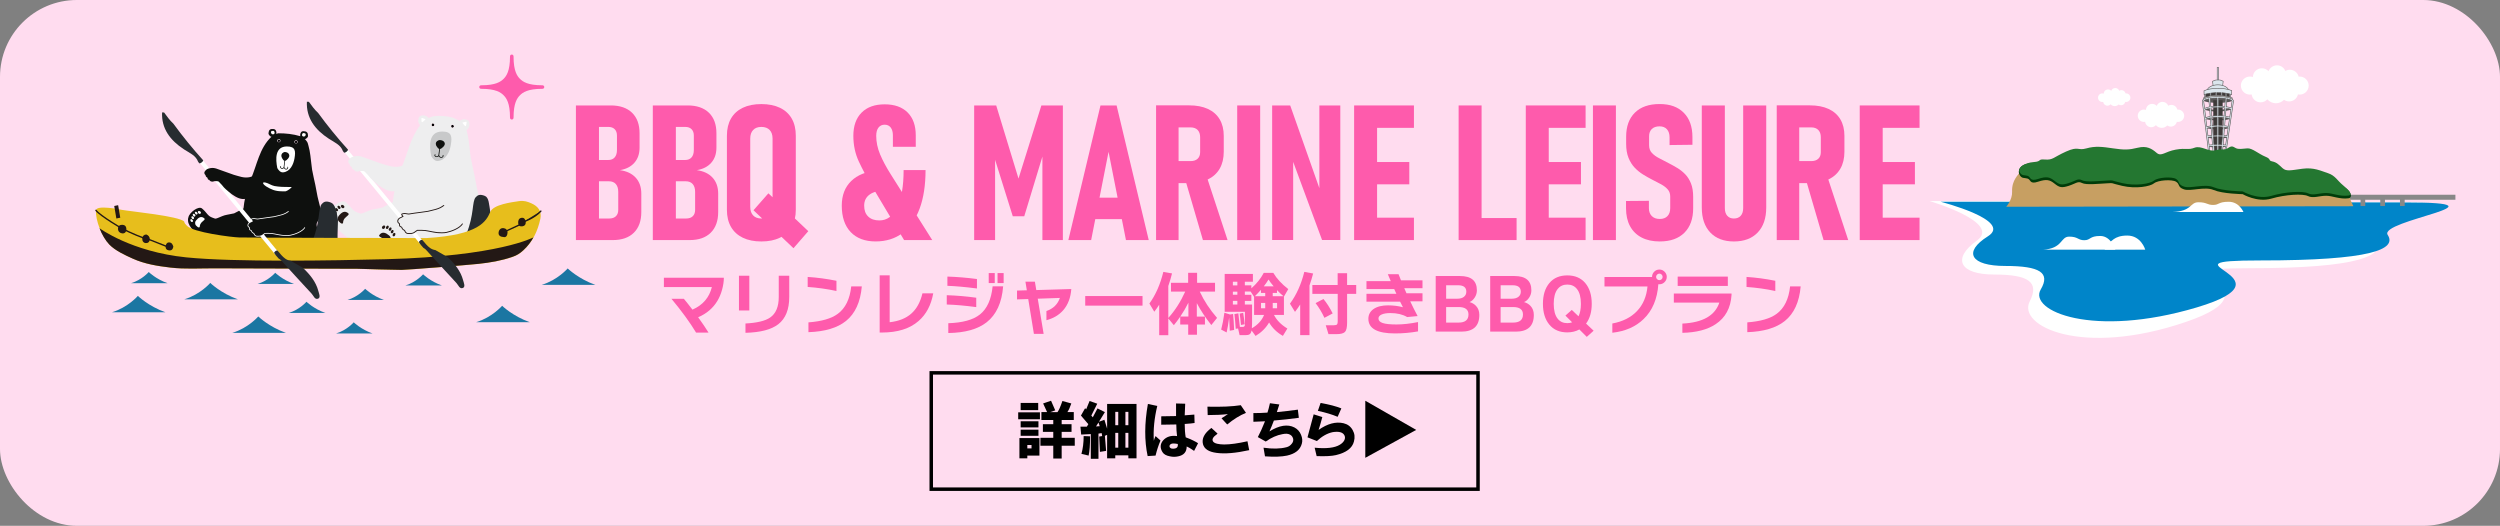 <?xml version="1.0" encoding="UTF-8"?><svg id="_レイヤー_2" xmlns="http://www.w3.org/2000/svg" viewBox="0 0 2149 452"><rect x="0" y="0" width="2149" height="452" fill="#808080" stroke="none"/><defs><style>.cls-1,.cls-2,.cls-3{fill:#272c30;}.cls-4{fill:#fe5bac;}.cls-5{fill:#eeeeef;}.cls-6{fill:#3e3a39;}.cls-7{fill:#231815;}.cls-8{fill:#dbe6ed;}.cls-8,.cls-9{stroke-width:.5px;}.cls-8,.cls-9,.cls-10{stroke:#595757;}.cls-8,.cls-9,.cls-10,.cls-2,.cls-3,.cls-11,.cls-12{stroke-miterlimit:10;}.cls-13{fill:#595757;}.cls-9{fill:#dbdcdc;}.cls-10{stroke-width:1.52px;}.cls-10,.cls-11,.cls-12{fill:none;}.cls-14{fill:#247731;}.cls-15{fill:#fff;}.cls-2,.cls-3,.cls-11{stroke:#231815;stroke-width:1.19px;}.cls-16{fill:#ffdcef;}.cls-17{fill:#0085c9;}.cls-3,.cls-11{stroke-linecap:round;}.cls-18{fill:#e7be1c;}.cls-19{fill:#1b76a2;}.cls-20{fill:#003c09;}.cls-21{fill:#888;}.cls-22{fill:#0e100e;}.cls-12{stroke:#000;stroke-width:3px;}.cls-23{fill:#c8c9ca;}.cls-24{fill:#c79f62;}</style></defs><g id="_レイヤー_1-2"><rect class="cls-16" x="0" y="0" width="2149" height="452" rx="66.1" ry="66.1"/><path class="cls-4" d="M495.06,206.37v-115.73h19.82v115.73h-19.82ZM506.37,206.37v-18.54h17.35c2.44,0,4.34-.65,5.69-1.95,1.35-1.3,2.03-3.12,2.03-5.45v-15.52c0-2.87-.69-5.09-2.07-6.69-1.38-1.59-3.37-2.39-5.97-2.39h-17.03v-18.31h16.56c2.33,0,4.15-.74,5.45-2.23,1.3-1.48,1.95-3.61,1.95-6.37v-12.42c0-2.33-.65-4.15-1.95-5.45-1.3-1.3-3.09-1.95-5.37-1.95h-16.63v-18.47h18.62c7.85,0,13.94,2.08,18.27,6.25,4.32,4.17,6.49,10.04,6.49,17.63v12.42c0,5.25-1.47,9.56-4.42,12.93-2.94,3.37-7.1,5.51-12.46,6.41,5.84.8,10.36,2.94,13.57,6.45,3.21,3.5,4.82,8.09,4.82,13.77v15.76c0,7.64-2.14,13.57-6.41,17.79-4.27,4.22-10.31,6.33-18.11,6.33h-20.38Z"/><path class="cls-4" d="M561.15,206.37v-115.73h19.82v115.73h-19.82ZM572.45,206.37v-18.54h17.35c2.44,0,4.34-.65,5.69-1.95,1.35-1.3,2.03-3.12,2.03-5.45v-15.52c0-2.87-.69-5.09-2.07-6.69-1.38-1.59-3.37-2.39-5.97-2.39h-17.03v-18.31h16.56c2.33,0,4.15-.74,5.45-2.23,1.3-1.48,1.95-3.61,1.95-6.37v-12.42c0-2.33-.65-4.15-1.95-5.45-1.3-1.3-3.09-1.95-5.37-1.95h-16.63v-18.47h18.62c7.85,0,13.94,2.08,18.27,6.25,4.32,4.17,6.49,10.04,6.49,17.63v12.42c0,5.25-1.47,9.56-4.42,12.93-2.94,3.37-7.1,5.51-12.46,6.41,5.84.8,10.36,2.94,13.57,6.45,3.21,3.5,4.82,8.09,4.82,13.77v15.76c0,7.64-2.14,13.57-6.41,17.79-4.27,4.22-10.31,6.33-18.11,6.33h-20.38Z"/><path class="cls-4" d="M654.46,207.56c-6.21,0-11.53-1.07-15.96-3.22-4.43-2.15-7.81-5.25-10.15-9.31-2.34-4.06-3.5-8.95-3.5-14.68v-63.67c0-5.78,1.17-10.71,3.5-14.76,2.33-4.06,5.72-7.15,10.15-9.27,4.43-2.12,9.75-3.18,15.96-3.18s11.53,1.06,15.96,3.18c4.43,2.12,7.81,5.21,10.15,9.27,2.33,4.06,3.5,8.98,3.5,14.76v63.67c0,5.73-1.17,10.63-3.5,14.68-2.34,4.06-5.72,7.16-10.15,9.31-4.43,2.15-9.75,3.22-15.96,3.22ZM654.46,187.82c3.08,0,5.45-.88,7.12-2.63,1.67-1.75,2.51-4.22,2.51-7.4v-58.74c0-3.13-.84-5.57-2.51-7.32-1.67-1.75-4.05-2.63-7.12-2.63s-5.37.88-7.04,2.63-2.51,4.19-2.51,7.32v58.74c0,3.18.84,5.65,2.51,7.4s4.02,2.63,7.04,2.63ZM682.08,213.37l-34.38-32.63,12.81-14.57,34.3,32.55-12.73,14.64Z"/><path class="cls-4" d="M761.08,163.78c-5.78,0-10.27,1.13-13.45,3.38-3.18,2.26-4.78,5.45-4.78,9.59s1.15,7.16,3.46,9.39,5.5,3.34,9.59,3.34c6.63,0,11.77-3.78,15.4-11.34,3.63-7.56,5.45-18.21,5.45-31.96h18.86c0,12.95-1.7,24-5.09,33.15-3.4,9.15-8.29,16.15-14.68,20.97-6.39,4.83-14.13,7.24-23.2,7.24s-16.32-2.69-21.41-8.08c-5.09-5.38-7.64-12.96-7.64-22.72,0-8.81,2.69-15.84,8.08-21.09,5.38-5.25,12.93-8.28,22.64-9.07l6.77,17.19ZM777.16,206.37l-27.22-45.61c-4.67-7.91-8.57-15.21-11.7-21.93-3.13-6.71-4.7-14.07-4.7-22.09,0-8.54,2.36-15.19,7.08-19.94,4.72-4.75,11.33-7.12,19.82-7.12s15.07,2.34,19.74,7c4.67,4.67,7,11.22,7,19.66v9.87h-19.66v-9.87c0-2.87-.62-5.11-1.87-6.73-1.25-1.62-2.98-2.43-5.21-2.43s-3.99.82-5.29,2.47c-1.3,1.65-1.95,4.01-1.95,7.08,0,5.36,1.11,10.69,3.34,16,2.23,5.31,5.28,11.01,9.15,17.11l35.66,56.51h-24.2Z"/><path class="cls-4" d="M875.51,153.52l19.66-62.88h18.47v115.73h-17.59v-80.79l1.19,5.09-16.79,55.24h-9.87l-16.79-53.64,1.59-6.69v80.79h-17.99v-115.73h18.94l19.18,62.88Z"/><path class="cls-4" d="M918.36,206.37l27.62-115.73h13.85l27.62,115.73h-19.58l-14.96-75.85-14.96,75.85h-19.58ZM937.14,188.38v-18.47h31.52v18.47h-31.52Z"/><path class="cls-4" d="M993.76,206.37v-115.81h19.34v115.81h-19.34ZM1002.59,157.42v-18.94h20.85c2.6,0,4.62-.68,6.05-2.03s2.15-3.22,2.15-5.61v-12.89c0-2.65-.72-4.72-2.15-6.21-1.43-1.48-3.45-2.23-6.05-2.23h-20.85v-18.94h19.66c6.26,0,11.61,1.02,16.04,3.06,4.43,2.04,7.81,5.03,10.15,8.95,2.33,3.93,3.5,8.68,3.5,14.25v13.53c0,5.73-1.17,10.61-3.5,14.65-2.34,4.03-5.72,7.11-10.15,9.23-4.43,2.12-9.78,3.18-16.04,3.18h-19.66ZM1034.03,206.37l-15.36-52.53,18.07-3.66,18.47,56.19h-21.17Z"/><path class="cls-4" d="M1083.24,90.64v115.73h-19.74v-115.73h19.74Z"/><path class="cls-4" d="M1093.54,206.29v-115.65h15.52l27.22,77.2-2.15,3.1v-80.31h17.99v115.65h-15.68l-26.9-72.75,2.07-3.18v75.93h-18.07Z"/><path class="cls-4" d="M1164,206.37v-115.73h19.74v115.73h-19.74ZM1172.76,109.9v-19.26h42.66v19.26h-42.66ZM1172.76,158.45v-19.18h38.68v19.18h-38.68ZM1172.76,206.37v-19.26h42.66v19.26h-42.66Z"/><path class="cls-4" d="M1253.83,206.37v-115.73h19.74v115.73h-19.74ZM1261.95,206.37v-18.94h41.71v18.94h-41.71Z"/><path class="cls-4" d="M1311.56,206.37v-115.73h19.74v115.73h-19.74ZM1320.32,109.9v-19.26h42.66v19.26h-42.66ZM1320.32,158.45v-19.18h38.68v19.18h-38.68ZM1320.32,206.37v-19.26h42.66v19.26h-42.66Z"/><path class="cls-4" d="M1389.03,90.64v115.73h-19.74v-115.73h19.74Z"/><path class="cls-4" d="M1426.78,207.56c-6.1,0-11.32-1.13-15.64-3.38-4.33-2.25-7.64-5.5-9.95-9.75-2.31-4.24-3.46-9.39-3.46-15.44v-6.21l19.66-.16v6.21c0,2.92.82,5.21,2.47,6.88,1.64,1.67,3.93,2.51,6.85,2.51s5.08-.82,6.65-2.47c1.56-1.64,2.35-3.9,2.35-6.77v-10.11c0-2.39-.7-4.39-2.11-6.01-1.41-1.62-3.28-3.08-5.61-4.38-2.34-1.3-4.86-2.61-7.56-3.94-2.6-1.33-5.24-2.81-7.92-4.46-2.68-1.64-5.12-3.62-7.32-5.93-2.2-2.31-3.98-5.13-5.33-8.48s-2.03-7.38-2.03-12.1v-5.97c0-8.91,2.51-15.84,7.52-20.77s12.08-7.4,21.21-7.4,15.79,2.49,20.77,7.48c4.99,4.99,7.48,11.99,7.48,21.01v6.53l-19.66.24v-6.61c0-2.97-.76-5.29-2.27-6.96s-3.62-2.51-6.33-2.51c-2.87,0-5.08.76-6.65,2.27-1.57,1.51-2.35,3.6-2.35,6.25v7.72c0,2.71.81,4.92,2.43,6.65,1.62,1.73,3.71,3.24,6.29,4.54,2.57,1.3,5.29,2.72,8.16,4.26,2.49,1.27,4.97,2.65,7.44,4.14,2.47,1.49,4.72,3.29,6.77,5.41,2.04,2.12,3.69,4.75,4.93,7.88,1.25,3.13,1.87,7,1.87,11.62v9.63c0,9.02-2.51,16.04-7.52,21.05s-12.06,7.52-21.13,7.52Z"/><path class="cls-4" d="M1490.48,207.56c-8.65,0-15.42-2.56-20.3-7.68-4.88-5.12-7.32-12.3-7.32-21.53v-87.71h19.82v88.27c0,2.81.69,5,2.07,6.57,1.38,1.57,3.29,2.35,5.73,2.35s4.44-.78,5.85-2.35c1.41-1.56,2.11-3.75,2.11-6.57v-88.27h19.82v87.71c0,9.23-2.46,16.41-7.36,21.53-4.91,5.12-11.71,7.68-20.42,7.68Z"/><path class="cls-4" d="M1527.28,206.37v-115.81h19.34v115.81h-19.34ZM1536.12,157.42v-18.94h20.85c2.6,0,4.62-.68,6.05-2.03s2.15-3.22,2.15-5.61v-12.89c0-2.65-.72-4.72-2.15-6.21-1.43-1.48-3.45-2.23-6.05-2.23h-20.85v-18.94h19.66c6.26,0,11.61,1.02,16.04,3.06,4.43,2.04,7.81,5.03,10.15,8.95,2.33,3.93,3.5,8.68,3.5,14.25v13.53c0,5.73-1.17,10.61-3.5,14.65-2.34,4.03-5.72,7.11-10.15,9.23-4.43,2.12-9.78,3.18-16.04,3.18h-19.66ZM1567.55,206.37l-15.36-52.53,18.07-3.66,18.47,56.19h-21.17Z"/><path class="cls-4" d="M1598.62,206.37v-115.73h19.74v115.73h-19.74ZM1607.38,109.9v-19.26h42.66v19.26h-42.66ZM1607.38,158.45v-19.18h38.68v19.18h-38.68ZM1607.38,206.37v-19.26h42.66v19.26h-42.66Z"/><path class="cls-4" d="M609.02,285.91h-10.66c-5.34-8.83-12.4-18.52-21.19-29.08h10.66c2.25,2.69,4.72,5.8,7.41,9.33,8.91-3.93,14.47-10.39,16.68-19.39h-41.24v-8.01h51.54c0,3.17-.5,6.57-1.5,10.2-1,3.63-2.33,6.81-3.97,9.54-3.77,6.34-9.31,11.08-16.62,14.21,3.77,5.22,6.74,9.61,8.91,13.19Z"/><path class="cls-4" d="M644.12,266.88h-8.91v-29.86h8.91v29.86ZM678.44,255.26c0,10.72-3.13,18.52-9.39,23.42-5.94,4.62-15.35,7.08-28.24,7.4v-8.01c9.95-.52,17.02-2.23,21.19-5.12,4.94-3.41,7.41-9.29,7.41-17.64v-18.3h9.03v18.24Z"/><path class="cls-4" d="M719.02,250.15c-7.95-1.73-16.2-2.89-24.74-3.49v-8.61c8.15.52,16.4,1.63,24.74,3.31v8.79ZM740.81,246.17c-1.16,13.45-5.7,23.36-13.61,29.74-7.39,5.94-18.14,9.15-32.27,9.63v-8.43c11.36-.84,19.77-3.29,25.23-7.35,6.54-4.82,10.4-12.68,11.56-23.6h9.09Z"/><path class="cls-4" d="M802.22,252.13c-1.85,10.16-6.04,18.08-12.58,23.78-7.59,6.62-18.08,9.93-31.49,9.93h-1.99v-49.19h8.61v40.34c7.79-.88,13.98-3.35,18.57-7.41,4.6-4.05,7.8-9.87,9.6-17.46h9.27Z"/><path class="cls-4" d="M839.18,263.99c-9.63-1.28-18.08-2.03-25.35-2.23v-8.01c8.63.28,17.08,1,25.35,2.17v8.07ZM839.79,247.98c-9.91-1.28-18.38-2.05-25.41-2.29v-7.95c8.43.28,16.9.98,25.41,2.11v8.13ZM862.3,246.11c-1.08,14.05-5.82,24.36-14.21,30.95-7.59,5.94-18.56,9.01-32.93,9.21v-8.43c12.36-.4,21.45-2.93,27.27-7.59,6.1-4.9,9.71-12.94,10.84-24.14h9.03ZM855.08,243.34h-5.18v-8.61h5.18v8.61ZM862.73,243.34h-5.24v-8.61h5.24v8.61Z"/><path class="cls-4" d="M920.88,248.46c-.52,7.35-2.79,13.37-6.8,18.06-3.65,4.21-8.51,7.12-14.57,8.73v-7.89c5.82-2.01,9.67-5.76,11.56-11.26l-19.02.66,5.06,30.22h-8.37l-4.88-29.92-9.63.3v-7.59l8.43-.24-1.2-7.41h8.13l1.2,7.22,30.1-.9Z"/><path class="cls-4" d="M982.11,262.73h-49.25v-8.25h49.25v8.25Z"/><path class="cls-4" d="M1004.27,288.13h-7.83v-26.19c-1.24,1.97-2.65,3.97-4.21,6.02l-4.21-7.04c5.38-7.42,9.37-16.5,11.98-27.21l7.47,1.32c-.92,3.77-1.99,7.37-3.19,10.78v27.51c5.78-6.42,10.62-13.97,14.51-22.64h-12.22v-7.59h14.75v-8.61h7.71v8.61h15.41v7.59h-13.12c3.69,7.95,8.65,15.47,14.87,22.58l-4.94,6.14c-5.14-6.46-9.29-12.74-12.46-18.84v11.56h6.98v6.86h-6.86v8.73h-7.53v-8.73h-6.86v-6.8c-1.77,2.61-3.59,5.06-5.48,7.35l-4.76-5.78v14.39ZM1021.55,260.2c-2.05,4.13-4.38,8.11-6.98,11.92h6.98v-11.92Z"/><path class="cls-4" d="M1056.95,270.19l-.06.24,3.07-.54c.4,4.05.7,8.63.9,13.73l-3.73.66c-.16-4.49-.34-8.27-.54-11.32-.68,5.1-1.41,9.37-2.17,12.82l-4.7-2.47c1.04-3.85,1.97-8.67,2.77-14.45l4.46,1.32ZM1064.23,282.35l-1.99.3c-.32-4.86-.7-9.07-1.14-12.64l3.37-.66c.56,4.21,1,8.11,1.32,11.68h2.47c1,0,1.6-.46,1.81-1.38.04-.12.06-1.02.06-2.71v-8.91h-17.4v-32.57h24.26v6.74h-6.92v3.07h5.6v2.59c4.54-3.97,8.09-8.41,10.66-13.31h8.19c2.93,4.94,7.22,9.59,12.88,13.97l-3.73,6.44v15.77h-8.55c2.29,4.54,6.12,8.43,11.5,11.68l-3.85,6.32c-5.06-2.85-9.01-6.68-11.86-11.5-2.73,4.7-6.6,8.55-11.62,11.56l-3.43-4.7c-.32,1.6-.86,2.68-1.63,3.22-.76.54-1.95.81-3.55.81h-5.12l-1.32-5.78ZM1063.63,245.33v-3.13h-3.85v3.13h3.85ZM1063.63,253.34v-2.65h-3.85v2.65h3.85ZM1063.63,261.76v-3.13h-3.85v3.13h3.85ZM1069.89,278.74l-3.13.6c-.44-4.49-.82-7.75-1.14-9.75l3.01-.66c.52,2.97.94,6.24,1.26,9.81ZM1075.07,250.63h-5v2.77h5.6v5.3h-5.6v3.07h6.2v16.2c0,1.44-.06,2.85-.18,4.21,5.18-3.01,8.67-6.82,10.48-11.44h-8.55v-15.53l-2.95-4.58ZM1087.59,254.6v-2.77h-3.67v-2.71c-1.77,2.01-3.51,3.83-5.24,5.48h8.91ZM1087.59,260.38h-3.61v4.58h3.61v-4.58ZM1086.39,246.11h8.43c-1.85-2.17-3.31-4.11-4.4-5.84-1.04,1.77-2.39,3.71-4.03,5.84ZM1097.7,251.83h-3.67v2.77h9.21c-1.89-1.57-3.73-3.31-5.54-5.24v2.47ZM1097.77,264.96v-4.58h-3.73v4.58h3.73Z"/><path class="cls-4" d="M1125.64,288.07h-8.01v-26.31c-1.32,2.09-2.81,4.19-4.46,6.32l-4.33-7.04c5.58-7.55,9.69-16.66,12.34-27.33l7.59,1.38c-.92,3.61-1.97,7.04-3.13,10.29v42.69ZM1165.8,252.61h-7.83v24.74c0,4.09-.62,6.76-1.87,8.01-1.24,1.24-3.69,1.87-7.34,1.87h-6.8l-2.35-7.65h7.1c1.36,0,2.27-.28,2.71-.84.32-.44.48-1.34.48-2.71v-23.42h-21.79v-7.65h21.73v-10.11h8.13v10.11h7.83v7.65ZM1145.57,269.41l-7.1,3.79c-2.17-4.66-4.7-8.87-7.59-12.64l6.74-3.55c2.81,3.33,5.46,7.47,7.95,12.4Z"/><path class="cls-4" d="M1222.81,259h-10.6c2.09,4.42,4.21,8.65,6.38,12.7l-8.97.84c-3.93-2.29-8.73-3.43-14.39-3.43-3.21,0-5.73.41-7.56,1.23-1.83.82-2.74,1.96-2.74,3.4,0,1.81,1.22,3.12,3.67,3.94,2.45.82,6.4,1.23,11.86,1.23s11.62-.68,18.48-2.05v8.01c-6.38,1.16-12.98,1.75-19.81,1.75-15.25,0-22.88-4.19-22.88-12.58,0-3.45,1.44-6.22,4.33-8.31,3.05-2.17,7.22-3.25,12.52-3.25,4.54,0,8.83.54,12.88,1.63-.72-1.32-1.55-2.93-2.47-4.82h-28.9v-6.74h25.71l-1.87-4.09h-23.84v-6.8h20.89l-2.53-5.96h9.21c.44,1.16,1.14,2.93,2.11,5.3h18.48v6.74h-15.65l1.87,4.33h13.79v6.92Z"/><path class="cls-4" d="M1271.64,270.68c0,9.59-5.18,14.39-15.53,14.39h-21.98v-47.8h20.89c9.67,0,14.51,4.09,14.51,12.28,0,2.25-.62,4.33-1.87,6.23-1.24,1.91-2.73,3.2-4.46,3.88,2.25.6,4.11,1.71,5.6,3.31,1.89,2.01,2.83,4.58,2.83,7.71ZM1260.44,250.69c0-3.65-2.35-5.48-7.04-5.48h-10.29v11.56h9.63c2.41,0,4.29-.54,5.66-1.63,1.36-1.08,2.05-2.57,2.05-4.46ZM1262.31,270.31c0-4.25-2.85-6.38-8.55-6.38h-10.66v13.37h10.66c5.7,0,8.55-2.33,8.55-6.98Z"/><path class="cls-4" d="M1318.48,270.68c0,9.59-5.18,14.39-15.53,14.39h-21.98v-47.8h20.89c9.67,0,14.51,4.09,14.51,12.28,0,2.25-.62,4.33-1.87,6.23-1.24,1.91-2.73,3.2-4.46,3.88,2.25.6,4.11,1.71,5.6,3.31,1.89,2.01,2.83,4.58,2.83,7.71ZM1307.28,250.69c0-3.65-2.35-5.48-7.04-5.48h-10.29v11.56h9.63c2.41,0,4.29-.54,5.66-1.63,1.36-1.08,2.05-2.57,2.05-4.46ZM1309.14,270.31c0-4.25-2.85-6.38-8.55-6.38h-10.66v13.37h10.66c5.7,0,8.55-2.33,8.55-6.98Z"/><path class="cls-4" d="M1369.89,284.28l-5.9,5.3-6.38-6.38c-3.05,1.69-6.5,2.53-10.36,2.53-6.58,0-11.72-2.22-15.41-6.65-3.69-4.43-5.54-10.41-5.54-17.91s1.85-13.46,5.54-17.85c3.69-4.4,8.83-6.59,15.41-6.59s11.73,2.2,15.44,6.59c3.71,4.4,5.57,10.35,5.57,17.85,0,6.94-1.63,12.6-4.88,16.98l6.5,6.14ZM1351.41,277.06l-5.78-5.78,5.48-4.88,5.78,5.48c1.36-2.69,2.05-6.26,2.05-10.72,0-5.66-1.12-9.89-3.37-12.7-2.01-2.57-4.78-3.85-8.31-3.85s-6.3,1.29-8.31,3.85c-2.25,2.81-3.37,7.04-3.37,12.7s1.12,9.91,3.37,12.76c2.01,2.57,4.78,3.85,8.31,3.85,1.52,0,2.91-.24,4.15-.72Z"/><path class="cls-4" d="M1432.74,238.04c0,1.73-.62,3.21-1.87,4.46-1.24,1.24-2.73,1.87-4.46,1.87-.32,0-.62-.02-.9-.06-.88,12.72-5.12,22.72-12.7,29.98-6.78,6.58-15.73,10.5-26.85,11.74v-7.95c8.95-1.65,16.02-5.21,21.22-10.69,5.2-5.48,8.2-12.53,9-21.16h-36.97v-8.13h40.88v-.06c0-1.73.61-3.21,1.84-4.46,1.22-1.24,2.72-1.87,4.49-1.87s3.21.62,4.46,1.87c1.24,1.24,1.87,2.73,1.87,4.46ZM1429.19,238.04c0-.76-.27-1.42-.81-1.99-.54-.56-1.19-.84-1.96-.84s-1.43.28-1.99.84c-.56.56-.84,1.23-.84,1.99s.28,1.42.84,1.96c.56.54,1.22.81,1.99.81s1.41-.27,1.96-.81c.54-.54.81-1.19.81-1.96Z"/><path class="cls-4" d="M1488.43,253.52c-.72,11.2-5.26,19.57-13.61,25.11-7.1,4.74-16.66,7.22-28.66,7.47v-7.95c17.5-.84,28.09-6.86,31.79-18.06h-39.13v-7.77h49.61v1.2ZM1485.24,245.81h-43.11v-8.07h43.11v8.07Z"/><path class="cls-4" d="M1526.06,250.15c-7.95-1.73-16.2-2.89-24.74-3.49v-8.61c8.15.52,16.4,1.63,24.74,3.31v8.79ZM1547.86,246.17c-1.16,13.45-5.7,23.36-13.61,29.74-7.39,5.94-18.14,9.15-32.27,9.63v-8.43c11.36-.84,19.77-3.29,25.23-7.35,6.54-4.82,10.4-12.68,11.56-23.6h9.09Z"/><path class="cls-4" d="M466.03,73.3c-12.38,0-16.67-3.11-19.07-5.51-2.4-2.41-5.51-6.69-5.51-19.07,0-.47-.05-1.8-1.53-1.8-1.47,0-1.52,1.33-1.52,1.8,0,12.38-3.11,16.66-5.52,19.07-2.41,2.4-6.69,5.51-19.07,5.51-.47,0-1.8.05-1.8,1.53s1.33,1.52,1.8,1.52c12.38,0,16.66,3.12,19.07,5.52,2.4,2.4,5.52,6.69,5.52,19.07,0,.47.06,1.8,1.52,1.8s1.53-1.33,1.53-1.8c0-12.38,3.11-16.67,5.51-19.07,2.4-2.41,6.68-5.52,19.07-5.52.47,0,1.8-.05,1.8-1.52s-1.33-1.53-1.8-1.53Z"/><rect class="cls-21" x="2015.38" y="167.4" width="95.29" height="4.31"/><path class="cls-15" d="M2058.55,173.5c94.21,0-23.72,17.66-15.59,31.92,8.13,14.26-14.23,25.13-109.12,25.13s34.57,15.62-54.9,46.19c-89.46,30.56-145.04,3.4-134.2-17.66,8.46-16.42-.68-23.09-30.5-23.09s-36.6-13.58-14.91-29.2c21.69-15.62-40.67-33.96-40.67-33.96h79.98l319.9.68Z"/><path class="cls-17" d="M1748.14,173.42h-79.98s62.35,16.02,40.67,29.68c-21.69,13.65-14.91,25.52,14.91,25.52s38.95,5.83,30.5,20.18c-10.84,18.4,44.73,42.14,134.2,15.43,89.46-26.71-39.99-40.36,54.9-40.36s117.25-9.49,109.12-21.96c-8.13-12.46,109.8-27.89,15.59-27.89"/><path class="cls-24" d="M1735.99,148.28c-.46,1.64-6.84,6.29-6.39,16.53.3,6.95-5.04,12.91-5.04,12.91l298.39-.45-4.18-9.2-141.68-19.68-115.73-2.28-25.36,2.17Z"/><path class="cls-15" d="M1867.43,182.25h61.04s-3.52-8.8-12.68-8.8-7.98,2.72-13.38,2.72-5.16-2.31-12.68-2.31-5.16,7.76-22.3,8.38Z"/><path class="cls-15" d="M1755.83,214.64h62.53s-3.61-11.81-12.99-11.81-8.18,3.66-13.71,3.66-5.29-3.09-12.99-3.09-5.29,10.4-22.85,11.25Z"/><path class="cls-20" d="M2018.76,170.45c4.38-.55,1.43-7.55-4.44-9.64-5.32-1.89-7.07-7.62-13.1-9.54-6.03-1.92-12.06-5.21-22.19-3.84-10.14,1.37-13.7,2.47-16.99-.55-3.29-3.01-4.93-4.93-8.77-5.75-3.84-.82-.55-1.92-6.03-4.11-5.48-2.19-11.23-7.4-15.34-7.12-4.11.27-7.67,1.1-10.14-.27-2.47-1.37-3.29-2.19-6.58,0-3.29,2.19-4.93.27-10.69,1.92-5.75,1.64-12.33-4.38-18.08-2.19-5.75,2.19-6.85,0-16.17,1.64-9.32,1.64-12.33,6.3-16.44,2.74-4.11-3.56-8.49-6.3-16.17-4.38-7.67,1.92-11.78,1.92-21.1.55-9.32-1.37-15.34-2.19-23.02,0-7.67,2.19-6.58-2.19-17.54,2.74-10.96,4.93-11.23,7.4-18.08,6.85-6.85-.55-6.07.56-13.74,1.11-7.67.55-10.1,6.01-8.18,9.57,1.92,3.56,3.84,2.47,6.85,3.29,3.01.82,1.64,5.21,9.04,2.74,7.4-2.47,10.14-1.64,14.25,1.64,4.11,3.29,6.03,3.84,12.06,1.92,6.03-1.92,7.95-4.38,11.51-2.47,3.56,1.92,15.07.55,21.65.27,6.58-.27,1.1-.55,12.88,2.19,11.78,2.74,24.11.55,27.4-2.19,3.29-2.74,15.34-3.56,18.91-1.37,3.56,2.19,1.1,4.66,6.85,6.58,5.75,1.92,17.81-2.74,25.48.55,7.67,3.29,24.93,3.56,24.93,3.56,0,0,12.6,7.4,24.66,3.84,12.06-3.56,27.13-4.38,31.51-2.19,4.38,2.19,9.69-.27,15.62-.27,5.48,0,11.4,3.16,19.18,2.19Z"/><polygon class="cls-6" points="1895.64 83.83 1895.64 80.07 1906.39 77.76 1916.99 79.6 1916.99 83.92 1906.63 83.27 1895.64 83.83"/><rect class="cls-8" x="1905.91" y="57.99" width="1.15" height="13.73"/><polygon class="cls-8" points="1910.47 74.69 1902.5 74.69 1901.93 69.83 1904.73 68.76 1908.41 68.76 1911.05 69.83 1910.47 74.69"/><path class="cls-8" d="M1915.78,78.3h-18.58c0-2.98,4.16-5.39,9.29-5.39s9.29,2.41,9.29,5.39Z"/><path class="cls-8" d="M1918.36,77.86c-5.95-2.63-18.3-2.58-23.79.2l.06,3.19c.15-.05.3-.09.45-.14v4.05h.86v-4.3c1.18-.32,2.46-.57,3.79-.77v3.92h.86v-4.04c1.32-.17,2.68-.28,4.06-.33v4h.86v-4.02c1.24-.03,2.49-.01,3.71.05v3.97h.86v-3.92c1.02.07,2.03.17,2.99.31v4.11h.86v-3.98c.91.15,1.78.33,2.6.53v4.34h.86v-4.1c.34.1.68.21,1,.32v-3.39Z"/><path class="cls-9" d="M1894.18,84.09c1.79-.75,11.2-4.4,24.62,0v1.49h-24.62v-1.49Z"/><path class="cls-13" d="M1919.17,86.13c0,1.27-5.65,2.31-12.61,2.31s-12.61-1.03-12.61-2.31,5.65-2.31,12.61-2.31,12.61,1.03,12.61,2.31Z"/><path class="cls-10" d="M1895.03,93.53c3.53,1.29,12.28,2.85,22.92,0"/><path class="cls-10" d="M1895.64,101.46c5.49,1.56,14.11,2.03,21.43,0"/><path class="cls-10" d="M1896.52,109.33c4.82,1.36,14.31,1.97,19.46,0"/><path class="cls-10" d="M1897.4,117.6c2.74.76,10.44,1.22,17.43,0"/><path class="cls-10" d="M1898.55,125.4s4.88,1.22,15.06,0"/><path class="cls-13" d="M1910.59,86.13c0,.64-1.81,1.15-4.04,1.15s-4.04-.52-4.04-1.15,1.81-1.15,4.04-1.15,4.04.52,4.04,1.15Z"/><rect class="cls-6" x="1902.52" y="86.13" width="8.07" height="44.42"/><path class="cls-8" d="M1906.49,83.01c-6.67,0-13.43,1.35-13.43,3.92l5.5,44.57h14.83l6.52-44.49v-.09c0-2.57-6.75-3.92-13.42-3.92ZM1905.81,107.71c-1.42.03-2.8.13-4.08.28l-.55-6.9c1.43-.2,3-.33,4.64-.37v6.98ZM1905.81,108.94v7.28c-1.18.01-2.34.06-3.41.12l-.57-7.11c1.26-.15,2.6-.25,3.98-.29ZM1907.03,108.92c1.38,0,2.72.07,3.99.19l-.58,7.19c-1.11-.06-2.26-.09-3.42-.09v-7.29ZM1907.03,107.7v-6.99c1.62,0,3.19.09,4.65.25l-.56,6.93c-1.3-.12-2.68-.19-4.09-.19ZM1905.81,91.16c-1.94.04-3.77.21-5.4.47l-.56-6.92c1.64-.26,3.62-.44,5.95-.47v6.93ZM1905.81,92.39v7.12c-1.66.04-3.26.17-4.73.38l-.56-7.02c1.6-.26,3.4-.43,5.3-.47ZM1899.87,100.08c-1.48.26-2.79.61-3.83,1.03l-.81-6.57c.85-.58,2.29-1.08,4.08-1.46l.56,6.99ZM1899.96,101.29l.55,6.87c-1.3.2-2.49.47-3.51.8l-.82-6.6c.98-.43,2.28-.79,3.78-1.07ZM1900.61,109.39l.56,7.03c-1.28.1-2.39.23-3.21.38l-.81-6.6c.98-.33,2.15-.6,3.46-.81ZM1901.28,117.62l.54,6.78c-1.23.1-2.22.21-2.88.3l-.83-6.69c.78-.16,1.88-.29,3.16-.39ZM1902.49,117.54c1.04-.06,2.17-.1,3.31-.11v6.79c-.99.01-1.92.05-2.77.1l-.54-6.78ZM1905.81,125.44v4.84h-2.29l-.38-4.75c.82-.05,1.72-.08,2.67-.09ZM1907.03,125.44c.86,0,1.75.04,2.67.09l-.38,4.75h-2.29v-4.84ZM1907.03,124.22v-6.8c1.12,0,2.24.03,3.32.09l-.55,6.8c-.95-.06-1.88-.09-2.77-.09ZM1911.57,117.6c.93.07,1.81.17,2.58.3l-.99,6.74c-.72-.09-1.44-.17-2.14-.23l.55-6.81ZM1911.66,116.38l.57-7.14c1.12.14,2.16.33,3.1.56l-1.01,6.88c-.8-.13-1.7-.23-2.66-.3ZM1912.34,108.03l.55-6.9c1.35.2,2.57.47,3.6.8l-.98,6.67c-.97-.23-2.04-.42-3.18-.57ZM1912.99,99.91l.56-7.02c1.64.28,3.04.66,4.1,1.12l-.98,6.69c-1.07-.33-2.32-.59-3.68-.79ZM1911.78,99.75c-1.49-.17-3.1-.26-4.75-.26v-7.12c1.87,0,3.68.12,5.31.34l-.57,7.04ZM1907.03,91.15v-6.92c2.33.02,4.31.2,5.96.45l-.55,6.81c-1.68-.22-3.51-.34-5.41-.34ZM1898.65,84.93l.56,6.92c-1.7.35-3.13.81-4.15,1.36l-.78-6.31c.05-.56,1.53-1.39,4.37-1.97ZM1899.1,125.91c.64-.09,1.61-.2,2.82-.29l.37,4.67h-2.66l-.54-4.37ZM1910.55,130.28l.37-4.66c.68.06,1.37.13,2.06.22l-.65,4.44h-1.79ZM1917.83,92.77c-1.12-.45-2.55-.82-4.18-1.09l.54-6.77c2.91.59,4.44,1.43,4.5,1.99l-.86,5.87Z"/><path class="cls-14" d="M2018.76,168.08c4.38-.55-.55-5.48-4.93-9.04-4.38-3.56-6.58-8.22-12.6-10.14-6.03-1.92-12.06-5.21-22.19-3.84-10.14,1.37-13.7,2.47-16.99-.55-3.29-3.01-4.93-4.93-8.77-5.75-3.84-.82-.55-1.92-6.03-4.11-5.48-2.19-11.23-7.4-15.34-7.12-4.11.27-7.67,1.1-10.14-.27-2.47-1.37-3.29-2.19-6.58,0-3.29,2.19-4.93.27-10.69,1.92-5.75,1.64-12.33-4.38-18.08-2.19-5.75,2.19-6.85,0-16.17,1.64-9.32,1.64-12.33,6.3-16.44,2.74-4.11-3.56-8.49-6.3-16.17-4.38-7.67,1.92-11.78,1.92-21.1.55-9.32-1.37-15.34-2.19-23.02,0-7.67,2.19-6.58-2.19-17.54,2.74-10.96,4.93-11.23,7.4-18.08,6.85-6.85-.55-2.19,1.64-9.86,2.19-7.67.55-13.97,4.93-12.06,8.49,1.92,3.56,3.84,2.47,6.85,3.29,3.01.82,1.64,5.21,9.04,2.74,7.4-2.47,10.14-1.64,14.25,1.64,4.11,3.29,6.03,3.84,12.06,1.92,6.03-1.92,7.95-4.38,11.51-2.47,3.56,1.92,15.07.55,21.65.27,6.58-.27,1.1-.55,12.88,2.19,11.78,2.74,24.11.55,27.4-2.19,3.29-2.74,15.34-3.56,18.91-1.37,3.56,2.19,1.1,4.66,6.85,6.58,5.75,1.92,17.81-2.74,25.48.55,7.67,3.29,24.93,3.56,24.93,3.56,0,0,12.6,7.4,24.66,3.84,12.06-3.56,27.13-4.38,31.51-2.19,4.38,2.19,9.69-.27,15.62-.27,5.48,0,11.4,3.17,19.18,2.19Z"/><path class="cls-15" d="M1809.28,214.6h34.76s-3.48-12.12-15.43-12.12-13.25,5.97-16.6,6.23c-3.35.26-2.73,5.89-2.73,5.89Z"/><path class="cls-15" d="M1872.23,94.17c-.2,0-.4.01-.59.04-.57-2.32-2.66-4.05-5.16-4.05-.97,0-1.88.27-2.67.72-.79-1.95-2.69-3.32-4.93-3.32s-4.23,1.44-4.98,3.47c-.97-1.06-2.36-1.73-3.92-1.73-2.89,0-5.23,2.31-5.31,5.18-.55-.19-1.13-.3-1.74-.3-2.94,0-5.32,2.38-5.32,5.31s2.38,5.32,5.32,5.32c.35,0,.69-.04,1.02-.1.32,2.62,2.56,4.66,5.27,4.66,1.58,0,2.99-.69,3.97-1.79,1.22,1.42,3.02,2.33,5.03,2.33,1.88,0,3.57-.78,4.77-2.04.86.6,1.91.96,3.04.96,2.52,0,4.63-1.76,5.17-4.11.33.06.66.1,1.01.1,2.94,0,5.32-2.38,5.32-5.32s-2.38-5.31-5.32-5.31Z"/><path class="cls-15" d="M1827.56,80.28c-.14,0-.28,0-.41.02-.4-1.62-1.85-2.82-3.59-2.82-.68,0-1.31.19-1.86.5-.55-1.36-1.88-2.32-3.43-2.32s-2.95,1.01-3.47,2.42c-.68-.74-1.65-1.21-2.73-1.21-2.01,0-3.65,1.61-3.7,3.61-.38-.13-.79-.21-1.21-.21-2.05,0-3.7,1.66-3.7,3.7s1.66,3.7,3.7,3.7c.24,0,.48-.02.71-.07.23,1.83,1.78,3.25,3.67,3.25,1.1,0,2.09-.48,2.77-1.25.85.99,2.1,1.62,3.51,1.62,1.31,0,2.49-.55,3.33-1.42.6.42,1.33.67,2.12.67,1.76,0,3.23-1.22,3.6-2.87.23.04.46.07.7.07,2.05,0,3.71-1.66,3.71-3.7s-1.66-3.7-3.71-3.7Z"/><path class="cls-15" d="M1976.77,65.82c-.29,0-.58.02-.86.05-.83-3.39-3.88-5.91-7.53-5.91-1.42,0-2.75.39-3.89,1.05-1.15-2.85-3.93-4.86-7.19-4.86s-6.17,2.11-7.27,5.06c-1.42-1.55-3.45-2.53-5.72-2.53-4.22,0-7.64,3.37-7.75,7.56-.8-.28-1.65-.44-2.54-.44-4.29,0-7.76,3.47-7.76,7.76s3.47,7.76,7.76,7.76c.51,0,1.01-.05,1.49-.15.47,3.83,3.74,6.8,7.7,6.8,2.31,0,4.37-1.01,5.79-2.61,1.77,2.08,4.41,3.4,7.35,3.4,2.74,0,5.21-1.15,6.97-2.98,1.26.88,2.79,1.4,4.44,1.4,3.68,0,6.76-2.57,7.55-6,.48.09.97.14,1.47.14,4.29,0,7.76-3.47,7.76-7.76s-3.47-7.76-7.76-7.76Z"/><rect class="cls-21" x="2029.11" y="170.1" width="4.04" height="7"/><rect class="cls-21" x="2046.07" y="170.1" width="4.04" height="7"/><rect class="cls-21" x="2063.02" y="170.1" width="4.04" height="7"/><path class="cls-19" d="M96.16,268.46c13.88-4.21,22.35-14.12,22.35-14.12,0,0,9.13,8.94,23.78,14.11h-46.13Z"/><path class="cls-19" d="M158.39,257.32c13.88-4.21,22.35-14.12,22.35-14.12,0,0,9.13,8.94,23.78,14.11h-46.13Z"/><path class="cls-19" d="M199.66,286.14c13.88-4.21,22.35-14.12,22.35-14.12,0,0,9.13,8.94,23.78,14.11h-46.13Z"/><path class="cls-19" d="M409.28,276.97c13.88-4.21,22.35-14.12,22.35-14.12,0,0,9.13,8.94,23.78,14.11h-46.13Z"/><path class="cls-19" d="M465.62,244.87c13.88-4.21,22.35-14.12,22.35-14.12,0,0,9.13,8.94,23.78,14.11h-46.13Z"/><path class="cls-19" d="M221.4,244.08c9.43-2.86,15.19-9.6,15.19-9.6,0,0,6.2,6.08,16.16,9.59h-31.35Z"/><path class="cls-19" d="M298.7,257.84c9.43-2.86,15.19-9.6,15.19-9.6,0,0,6.2,6.08,16.16,9.59h-31.35Z"/><path class="cls-19" d="M348.49,245.39c9.43-2.86,15.19-9.6,15.19-9.6,0,0,6.2,6.08,16.16,9.59h-31.35Z"/><path class="cls-19" d="M248.26,268.98c9.43-2.86,15.19-9.6,15.19-9.6,0,0,6.2,6.08,16.16,9.59h-31.35Z"/><path class="cls-19" d="M288.88,286.66c9.43-2.86,15.19-9.6,15.19-9.6,0,0,6.2,6.08,16.16,9.59h-31.35Z"/><path class="cls-19" d="M112.66,243.43c9.43-2.86,15.19-9.6,15.19-9.6,0,0,6.2,6.08,16.16,9.59h-31.35Z"/><path class="cls-15" d="M204.73,199.56c-.93-.37-.73-1.16-.34-1.76.39-.59.77-.97,1.41-.7.64.27.44.97.27,1.51-.17.54-.8,1.16-1.34.95ZM206.87,200.93c-.92-.38-.73-1.16-.35-1.75.39-.59.77-.97,1.41-.7.64.27.43.97.27,1.52s-.8,1.16-1.34.94ZM208.41,202.82c-.91-.39-.73-1.17-.34-1.76s.76-.97,1.41-.7c.64.27.43.97.27,1.52-.16.54-.81,1.17-1.34.95ZM209.78,205.1c-.92-.39-.71-1.19-.32-1.78.39-.59.77-.98,1.41-.71s.42.99.25,1.54-.81,1.18-1.34.95ZM199.05,204.23c2.22-3.15,5.07-1.78,7.47.26,1.08.91,1.16,1.6,1.23,2.79.08,1.19-.79,1.86-1.39,2.77-.2.3-.5.52-.83.67-.32.15-.68.16-.95-.09-.28-.25-.23-.62-.35-.95-.38-1.04-.96-1.86-1.85-2.52s-1.88-1.09-2.79-1.7c-.21-.14-.4-.29-.5-.5s-.18-.53-.04-.72ZM201.57,197.46c.48-.43,1.09-.88,1.66-.38.57.51.46,1.03.05,1.71-.41.68-1.15,1.13-1.94.41-.46-.42-.25-1.31.23-1.74Z"/><path class="cls-15" d="M235.76,112.98c-.33-.4-1.03-.36-1.46-.32-.43.04-.91.08-1.12.43-.74,1.21.38,2.7,1.68,2.6,1.45-.11,1.7-1.73.9-2.71Z"/><path class="cls-15" d="M262.75,115.19c-.18-.38-.65-.49-1.07-.58s-1.12-.25-1.5.11c-.91.88-.79,2.51.61,2.81,1.26.27,2.58-1.05,1.96-2.34Z"/><path class="cls-15" d="M239.7,122.43c.8.06,1.42-.48,1.47-1.28.05-.8-.49-1.43-1.29-1.49s-1.42.48-1.48,1.28c-.05.8.49,1.43,1.29,1.49ZM238.91,120.42c.12-.27.32-.41.56-.5s.4,0,.61.1c.05.02.04.08.11.11s.23.16.28.22c.05.06.05.13.1.16.15.1.22.31.22.45,0,.14-.06.22-.09.31-.02.09-.02.04-.03.12-.02.08-.15.26-.2.3-.04.04-.03.04-.04.05-.25.21-.46.28-.78.27-.09,0-.06,0-.2-.03-.14-.03-.45-.16-.54-.36-.04-.08-.09-.22-.09-.32-.02-.3-.03-.63.09-.9Z"/><path class="cls-15" d="M254.43,123.44c.8.05,1.43-.48,1.48-1.29.05-.8-.51-1.41-1.31-1.46s-1.43.49-1.48,1.29c-.05.8.52,1.41,1.31,1.45ZM253.66,121.46c.12-.27.32-.41.57-.5.25-.09.4,0,.62.09.05.02.05.08.12.11.07.03.23.16.28.21.05.06.05.13.1.16.15.1.23.3.23.44,0,.14-.06.22-.09.3-.02.09-.02.04-.03.12-.02.08-.15.26-.2.3-.04.04-.03.04-.04.05-.25.21-.46.29-.79.28-.09,0-.06,0-.2-.02-.14-.02-.46-.15-.55-.34-.04-.08-.09-.22-.1-.31-.02-.3-.03-.62.08-.89Z"/><path d="M238.92,121.63c.09.2.4.33.54.36.14.03.11.02.2.03.32,0,.53-.07.78-.27.01,0,0,0,.04-.05.04-.04.18-.22.2-.3.02-.08.01-.03.03-.12.02-.09.09-.16.09-.31,0-.14-.07-.35-.22-.45-.04-.03-.04-.1-.1-.16-.05-.06-.21-.19-.28-.22s-.06-.09-.11-.11c-.22-.1-.36-.19-.61-.1-.25.08-.45.23-.56.5-.12.27-.11.6-.09.9,0,.1.06.23.09.32Z"/><path d="M253.67,122.67c.09.19.41.32.55.34.14.02.11.02.2.02.32,0,.53-.07.79-.28.01,0,0,0,.04-.05.04-.04.18-.22.2-.3.02-.08,0-.03.03-.12.02-.09.09-.16.09-.3,0-.14-.08-.34-.23-.44-.05-.03-.05-.1-.1-.16-.05-.06-.21-.18-.28-.21-.07-.03-.06-.09-.12-.11-.22-.09-.37-.18-.62-.09-.25.09-.45.23-.57.5-.12.27-.11.59-.08.89,0,.09.06.23.1.31Z"/><path class="cls-22" d="M274.59,187.61s1.66-5.11.44-10.26c-1.23-5.15-1.97-7.59-2.09-8.45-.14-1.1-1.45-7.74-1.9-9.98-.22-1.12-2.37-10.47-2.77-13.05-.41-2.68-.69-5.37-.98-8.06-.31-2.84-.64-5.69-1.18-8.5-.25-1.32-.56-2.63-.93-3.93-.3-1.06-.56-2.46-1.15-3.4-.6-.95-1.28-1.7-2.05-2.47.12.04.24.08.37.11.91-.52,1.72-1.03,2.23-1.97.17-.31.19-.65.17-1-.05-1.08-.06-2.11-.87-2.92-.81-.81-1.86-.86-2.95-.95-.39-.03-.77.01-1.14.15-.38.14-.72.35-.97.69-.51.68-.73,1.42-.79,2.27-.03.39.08.79.08,1.18-6.33-1.86-12.53-2.53-19.11-2.49-.52.19-1.03.4-1.54.61.04-.26.15-.51.16-.78.02-.86-.14-1.63-.57-2.37-.21-.37-.53-.63-.89-.82-.35-.19-.72-.29-1.11-.31-1.09-.06-2.13-.17-3.03.54-.9.71-1.01,1.74-1.18,2.8-.05.34-.07.69.06,1.02.4,1,1.13,1.62,1.97,2.26.2-.03.39-.07.58-.1-10.57,9.88-12.42,24.24-17.99,36.94-.46.67-1.81,3.84-2.05,4.74-.05.21-.11.42-.16.63-1.67,6.43-3.38,12.86-3.94,19.49-2.69,1.41-5.37,2.82-8.08,4.18-2.08.47-4.17.9-6.26,1.23-2.68.43-5.28,1.76-7.91,2.8-1.04.42-1.73.64-2.56.35-2.38-.83-4.34-1.44-5.92-3.34-1.55-1.87-3.13-3.79-4.99-5.28-2.94-2.36-10.73,3.38-11.63,7.58-.4,1.88-.41,1.02-.34,2.9.23,5.81,8.26,12.27,12.47,15.67,1.16.93,2.34,1.88,3.72,2.42,4.27,1.64,9.82-2.61,14.32-1.84,1.95.33,3.68,1.45,5.56,2.07-.02.56-.05,1.12-.04,1.68,0,1.48.1,3.02.7,4.33.76,1.68,2.24,2.77,3.74,3.59,5.93,3.23,12.94,3.19,19.33,1.26,6.39-1.93,17.09-2.21,23.74-4.06,6.17-1.71,13.56-.5,15.59-1.37,5.76-2.47,11.35-3.21,12.08-8.58l.08.02c.34-3.6-.19-6.08-.34-8.8-.21-1.41-.67-2.89-.22-4.31.36-1.12,2.2-3.2,2.21-4.15ZM260.15,114.61c.35-.39,1.05-.22,1.47-.13.42.09.9.2,1.06.59.53,1.31-.61,2.56-1.9,2.29-1.45-.31-1.48-1.8-.62-2.75ZM254.54,120.59c.8.05,1.34.64,1.29,1.44s-.67,1.31-1.46,1.26c-.79-.05-1.34-.63-1.29-1.43.05-.8.67-1.32,1.46-1.27ZM239.81,119.54c.8.06,1.33.68,1.27,1.47-.05.8-.66,1.32-1.46,1.26-.8-.06-1.33-.68-1.27-1.47.05-.8.66-1.32,1.46-1.26ZM233.12,112.94c.19-.37.69-.41,1.11-.44s1.13-.09,1.43.33c.74,1.03.58,2.53-.91,2.65-1.34.1-2.29-1.3-1.64-2.54Z"/><path class="cls-15" d="M238.37,144.48c-1.57-7.72-2.07-18.56,8.23-18.59,7.38-.02,7.63,3.84,6.54,10.27-.87,5.12-3.63,11.35-9.7,11.99-2.31.25-4.01-1.79-5.07-3.67Z"/><path class="cls-22" d="M247.17,143.35c-.15.08-.2.25-.14.41,0,.03.03.05.04.07,0,.02,0,.01.01.03,0,.01,0,0,0,.02,0,.03.02.11.02.15s0,.05,0,.08c0,.03,0,.08-.01.11,0,.03,0,.03-.01.06-.01.03,0,.07-.03.11-.22.34-.37.63-.79.75-.42.12-.83-.09-1.16-.38s-.52-.64-.66-1.06c0-.01-.02.02-.01-.06.01-.08.03-.26.05-.39.04-.31.08-.65.11-.97.15-1.33.32-2.68.49-4.01.44-.17.71-.26,1.12-.58.41-.33.92-.79,1.29-1.24.87-1.04,1.54-2.24,1.02-3.59-.52-1.35-1.64-1.87-2.89-2.12-.72-.15-1.19-.12-1.84.2-1.58.78-2.24,2.11-1.79,3.87.25.97.88,1.75,1.4,2.53.32.48.64.62,1.09.89-.13.95-.26,1.94-.37,2.89-.06.53-.14,1.09-.18,1.6s-.07,1.04-.41,1.38-.75.47-1.15.42c-.39-.04-.59-.29-.81-.53-.22-.24-.14-.58-.02-.79.2-.35-.03-.76-.38-.43-.35.33-.48.93-.2,1.41.48.79,1.22,1.13,2.13.88.37-.1.68-.39.98-.61.41.58.84,1.08,1.53,1.28.53.16.97-.02,1.41-.34.31-.22.52-.57.63-.93s.08-.67-.07-1c-.07-.16-.24-.2-.39-.13Z"/><path class="cls-15" d="M235.94,159.92c-2.77-.54-5.42-2.58-7.95-3.05-3.59-.67-1.26,2.1.72,3.32,4.36,2.68,7.72,4.13,13.13,4.24.59.01,3.37.17,3.95-.05,1.74-.66,3.88-2.21,5.08-3.6-2.49-.16-6.06.02-8.53-.15-2.11-.14-4.43-.34-6.4-.72Z"/><path class="cls-15" d="M167.82,183.69c-.27-.5-.61-1.15-.02-1.54.58-.39,1.03-.09,1.52.42.5.51.84,1.25,0,1.79-.49.32-1.23-.17-1.5-.67ZM165.99,185.45c-.27-.5-.61-1.15-.03-1.54.58-.39,1.03-.09,1.52.42.5.51.83,1.24,0,1.79-.48.32-1.23-.16-1.49-.67ZM164.85,187.61c-.26-.5-.61-1.15-.03-1.54.58-.39,1.02-.09,1.52.41.49.51.83,1.24,0,1.79-.48.32-1.23-.17-1.5-.67ZM163.94,190.1c-.27-.5-.63-1.16-.05-1.56.58-.4,1.03-.09,1.52.42.5.51.85,1.25.03,1.81-.48.33-1.23-.17-1.5-.67ZM175.9,188.56c-.06.23-.22.42-.4.59-.78.77-1.66,1.39-2.41,2.21-.75.82-1.16,1.73-1.33,2.83-.05.35.07.71-.16,1-.23.3-.57.36-.92.28-.35-.09-.69-.25-.94-.5-.76-.77-1.74-1.26-1.9-2.44-.15-1.19-.21-1.87.67-2.98,1.96-2.46,4.5-4.36,7.28-1.7.17.16.16.49.1.72ZM172.58,183.36c-.64.86-1.44.56-1.98-.03-.54-.59-.74-1.08-.28-1.69.46-.61,1.15-.28,1.7.05.55.33.93,1.16.56,1.67Z"/><path class="cls-15" d="M372.1,108.98c.91.07,1.62-.54,1.68-1.45.06-.91-.56-1.63-1.47-1.7-.91-.07-1.62.54-1.68,1.45s.56,1.63,1.47,1.7ZM371.2,106.69c.13-.3.36-.47.64-.56.28-.1.45,0,.7.12.06.03.05.09.13.13.08.04.26.18.32.25.06.07.06.15.11.18.17.12.25.35.25.52,0,.16-.07.25-.1.35-.03.1-.02.05-.04.13-.02.09-.17.29-.22.34-.05.04-.04.04-.05.05-.29.23-.52.32-.89.31-.1,0-.07,0-.23-.03s-.51-.18-.61-.4c-.04-.09-.1-.25-.1-.36-.02-.34-.03-.72.1-1.02Z"/><path class="cls-15" d="M388.88,110.16c.91.05,1.63-.55,1.68-1.46.06-.91-.58-1.6-1.49-1.66-.91-.06-1.63.55-1.68,1.47-.06.91.59,1.6,1.49,1.65ZM388.01,107.91c.13-.3.36-.47.64-.57.28-.1.45,0,.7.11.06.03.05.09.13.13.08.04.26.18.32.24.06.07.06.14.11.18.17.11.26.34.26.5,0,.16-.07.25-.1.34-.03.1-.02.04-.04.13-.02.09-.17.29-.22.34-.05.04-.04.04-.05.05-.29.24-.53.33-.89.32-.1,0-.07,0-.23-.02-.16-.03-.52-.17-.62-.39-.04-.09-.1-.25-.11-.35-.03-.34-.04-.71.1-1.01Z"/><path d="M371.22,108.07c.1.22.45.37.61.4.16.03.12.03.23.03.37.01.6-.08.89-.31.01-.01,0-.01.05-.05.05-.04.2-.25.22-.34.02-.09.01-.03.04-.13.03-.1.1-.19.1-.35,0-.16-.08-.4-.25-.52-.05-.04-.05-.11-.11-.18-.06-.07-.24-.21-.32-.25-.08-.04-.07-.1-.13-.13-.25-.11-.41-.21-.7-.12s-.51.26-.64.56c-.13.3-.13.68-.1,1.02,0,.11.06.26.1.36Z"/><path d="M388.02,109.27c.1.22.46.36.62.39.16.03.13.02.23.02.37,0,.61-.08.89-.32.01-.01,0-.01.05-.05.05-.04.2-.25.22-.34.02-.09.01-.03.04-.13.03-.1.1-.18.1-.34,0-.16-.09-.39-.26-.5-.05-.03-.05-.11-.11-.18s-.24-.21-.32-.24c-.08-.04-.07-.1-.13-.13-.25-.11-.42-.2-.7-.11-.28.1-.51.26-.64.57-.13.3-.12.67-.1,1.01,0,.1.06.26.11.36Z"/><path class="cls-5" d="M411.88,183.24s1.89-5.81.5-11.67c-1.39-5.85-2.24-8.63-2.37-9.61-.16-1.25-1.65-8.8-2.16-11.34-.26-1.28-2.69-11.9-3.15-14.84-.47-3.04-.78-6.11-1.11-9.17-.35-3.23-.72-6.47-1.34-9.66-.29-1.5-.63-2.99-1.05-4.47-.05-.18-.1-.36-.15-.56.03,0,.06.02.09.02,0-.02-.02-.03-.02-.05.66-.52,1.23-1.27,1.66-1.94.23-.36.37-.77.49-1.17.38-1.28.35-3.61-.41-4.68-.77-1.07-1.86-1.27-3.12-1.56-.45-.1-1.24.03-1.7.08-.5.05-1.42.37-1.85.64-.45.29-.84.51-1.17.75-1.16-.76-2.52-1.55-3.64-1.91-3.77-2.18-13.8-3.12-19.32-2.02-1.35.34-2.54.82-3.57,1.33,0-.01.01-.03.02-.04-.31-.35-.74-.66-1.26-1.08-.38-.31-1.24-.73-1.72-.84-.45-.11-1.19-.33-1.65-.3-1.27.11-2.36.15-3.26,1.05-.9.91-1.24,3.09-1.04,4.33.06.4.14.8.31,1.16.32.68.76,1.44,1.33,2.01-8.65,10.87-10.96,25.03-16.54,37.73-.53.76-2.06,4.36-2.33,5.39-.06.24-.12.48-.19.72-1.9,7.31-3.84,14.62-4.48,22.17-3.06,1.6-6.11,3.2-9.19,4.76-2.37.54-4.74,1.02-7.12,1.4-3.05.48-6.01,2-8.99,3.18-1.19.47-1.96.73-2.91.4-2.7-.94-4.94-1.64-6.73-3.79-1.77-2.13-3.56-4.3-5.67-6-3.34-2.69-12.2,3.84-13.22,8.62-.46,2.14-.47,1.16-.38,3.3.26,6.61,9.4,13.95,14.18,17.82,1.31,1.06,2.66,2.14,4.23,2.75,4.86,1.86,11.16-2.96,16.29-2.09,2.22.38,4.18,1.65,6.32,2.35-.02.64-.05,1.27-.05,1.91,0,1.69.12,3.43.79,4.92.87,1.91,2.55,3.15,4.25,4.08,6.74,3.67,14.71,3.63,21.98,1.43,7.27-2.2,19.43-2.52,26.99-4.62,7.01-1.95,15.42-.57,17.73-1.56,6.55-2.81,12.9-3.65,13.74-9.76l.09.02c.39-4.09-.21-6.91-.38-10-.24-1.61-.76-3.29-.25-4.9.41-1.28,2.5-3.63,2.51-4.71ZM372.12,108.96c-.91-.07-1.51-.77-1.45-1.68.06-.91.75-1.5,1.66-1.43.91.07,1.51.77,1.45,1.68-.06.91-.75,1.5-1.66,1.43ZM388.88,110.11c-.9-.06-1.52-.72-1.47-1.63.06-.91.76-1.5,1.66-1.44.91.06,1.52.72,1.47,1.64-.06.91-.76,1.49-1.66,1.44Z"/><path class="cls-23" d="M370.69,134.21c-1.78-8.78-2.35-21.1,9.36-21.14,8.39-.03,8.67,4.36,7.44,11.68-.98,5.82-4.13,12.9-11.03,13.63-2.63.28-4.56-2.03-5.76-4.18Z"/><path class="cls-22" d="M380.69,133.22c-.17.08-.23.25-.16.41.01.03.03.05.04.07,0,.02.01.01.01.03,0,.01,0,0,0,.02,0,.03.02.11.02.15,0,.03,0,.05,0,.08,0,.03,0,.08-.01.12,0,.03,0,.03-.02.06-.01.03-.01.07-.04.11-.25.34-.42.64-.9.76-.47.12-.94-.09-1.32-.38-.37-.29-.59-.65-.76-1.08,0-.01-.03.02-.01-.06.01-.08.04-.26.05-.4.04-.31.09-.65.13-.98.18-1.35.36-2.71.55-4.05.5-.18.81-.26,1.27-.59.47-.33,1.05-.8,1.47-1.25.99-1.06,1.75-2.26,1.16-3.63-.59-1.37-1.87-1.89-3.28-2.14-.82-.15-1.35-.12-2.09.2-1.8.79-2.55,2.14-2.04,3.92.28.98,1.01,1.77,1.59,2.56.36.48.73.63,1.24.91-.14.96-.3,1.96-.42,2.92-.07.54-.16,1.1-.21,1.62-.05.52-.08,1.05-.47,1.39s-.86.47-1.31.43c-.45-.05-.67-.3-.92-.54-.25-.24-.16-.59-.02-.8.23-.35-.04-.76-.43-.43-.39.33-.55.94-.22,1.42.54.8,1.39,1.15,2.42.89.42-.1.77-.39,1.12-.62.47.59.95,1.09,1.74,1.3.61.16,1.1-.02,1.6-.34.35-.22.59-.58.72-.94.12-.36.09-.68-.08-1.01-.08-.16-.27-.21-.45-.13Z"/><path class="cls-7" d="M290.47,178.79c-.31-.57-.69-1.31-.03-1.75.66-.44,1.17-.1,1.73.47.57.58.96,1.42,0,2.03-.56.36-1.4-.19-1.71-.76ZM288.4,180.79c-.3-.57-.69-1.31-.03-1.75.66-.44,1.17-.1,1.73.47s.94,1.41,0,2.03c-.55.36-1.4-.19-1.7-.76ZM287.1,183.24c-.3-.57-.69-1.31-.03-1.75.66-.44,1.16-.11,1.72.47.56.58.94,1.41,0,2.04-.54.37-1.4-.19-1.7-.76ZM286.06,186.08c-.3-.57-.71-1.32-.05-1.77s1.17-.1,1.73.48.97,1.42.03,2.06c-.55.37-1.4-.2-1.71-.76ZM299.66,184.33c-.07.27-.25.47-.45.67-.88.88-1.89,1.58-2.74,2.51-.85.93-1.32,1.97-1.51,3.21-.06.4.07.8-.18,1.14-.26.34-.65.41-1.04.31-.4-.1-.78-.28-1.07-.57-.87-.87-1.98-1.43-2.16-2.78-.18-1.35-.24-2.13.76-3.38,2.23-2.8,5.11-4.95,8.28-1.93.19.19.18.55.11.82ZM295.88,178.41c-.72.97-1.64.64-2.25-.03-.61-.67-.84-1.22-.32-1.92.52-.69,1.3-.32,1.93.05.63.37,1.06,1.32.64,1.89Z"/><path class="cls-7" d="M332.45,196.83c-1.05-.42-.83-1.32-.39-2,.44-.67.87-1.1,1.61-.8.73.3.5,1.1.31,1.72-.19.62-.91,1.32-1.53,1.08ZM334.88,198.39c-1.04-.43-.83-1.32-.39-2,.44-.68.87-1.11,1.6-.8.73.31.49,1.11.31,1.72s-.91,1.32-1.52,1.07ZM336.62,200.54c-1.04-.44-.83-1.33-.39-2,.44-.67.87-1.1,1.6-.8.73.31.49,1.11.31,1.72-.19.62-.92,1.33-1.52,1.08ZM338.18,203.13c-1.04-.44-.81-1.35-.37-2.02.44-.68.87-1.12,1.61-.8.73.31.48,1.13.29,1.75-.19.62-.92,1.34-1.53,1.08ZM325.98,202.14c2.52-3.58,5.77-2.02,8.5.29,1.23,1.04,1.31,1.82,1.4,3.17.09,1.36-.9,2.12-1.58,3.14-.23.34-.57.59-.94.77-.37.18-.77.18-1.09-.11-.32-.28-.26-.71-.4-1.09-.43-1.18-1.09-2.11-2.1-2.86-1.01-.75-2.14-1.24-3.17-1.93-.23-.16-.45-.32-.57-.57-.12-.25-.2-.6-.05-.82ZM328.85,194.45c.54-.49,1.23-1,1.88-.43s.53,1.17.06,1.94c-.47.78-1.3,1.28-2.2.47-.53-.48-.28-1.49.26-1.98Z"/><path class="cls-1" d="M290.17,205.24c-1.28,1.27-2.55,2.27-4.47,2.33-11.98.36-5.1-.13-17.1-.56,6.95-16.87,4.66-28.13,8.12-31.77,1.6-1.68,3.33-2.88,7.83-1.07,3.52,1.47,4.72,7.04,5.99,14.87.06.73-.53,13.16-.37,16.21Z"/><path class="cls-1" d="M422.44,199.48c-1.28,1.27-2.55,2.27-4.47,2.33-11.98.36-5.1-.13-17.1-.56,6.95-16.87,4.66-28.13,8.12-31.77,1.6-1.68,3.33-2.88,7.83-1.07,3.52,1.47,3.52,7.04,4.79,14.87.06.73.67,13.16.83,16.21Z"/><path class="cls-18" d="M456.87,174.8c-3.45-1.51-6.46-2.56-10.81-1.9-6.28.95-21.81,2.87-24.59,9.18-3.53,8.03-9.13,19.83-54.88,22.57-.37.02-.73-.02-1.07,0-19.72-.09-142.87-.23-159.94-.54-5.95-.11-39.92-4.36-44.89-10.07-.96-1.1-2.15-1.92-2.36-3.58-4.01-4.7-47.32-8.86-53.37-10.04-1.67-.33-22.16-4.57-22.47.41-.52,8.49,5.02,22.68,11.65,29.48,5.08,5.21,13.42,9.03,19.96,11.99,10.3,4.66,21.35,6.43,32.48,7.74,12.61,1.49,25.2.61,37.8.65,4.05.01,121.44.34,122.84.38,12.73.37,25.46.82,38.19.96,3.81.04,56.9-4.21,66.09-5.2,9.98-1.07,19.75-2.72,29.3-6.07,3.47-1.21,6.03-2.69,9.26-5.68,7.73-7.16,12.2-16.45,14.45-27.08,1.36-6.44-2.04-10.73-7.64-13.17Z"/><path class="cls-7" d="M331.82,222.82c-45.43,1.2-130.15,2.63-171.72-1.59-47.35-4.81-74.59-25.07-74.59-25.07,2.15,5.46,5.19,10.7,8.51,14.1,5.08,5.21,13.42,9.03,19.96,11.99,10.3,4.66,21.35,6.43,32.48,7.74,12.61,1.49,25.2.61,37.8.65,4.05.01,121.44.34,122.84.38,12.73.37,25.46.82,38.19.97,3.81.04,56.9-4.21,66.09-5.2,9.98-1.07,19.75-2.72,29.3-6.07,3.47-1.21,6.03-2.69,9.26-5.68,3.52-3.25,6.35-6.95,8.62-11.01,0,0-29.56,16.22-126.74,18.79Z"/><path class="cls-7" d="M433.11,203.8c-2.91-.15-4.64-1.29-4.55-3.54.1-2.51,1.7-4.44,4.27-4.16,1.99.21,3.58,1.66,3.45,4.01-.13,2.44-1.37,4.1-3.17,3.69Z"/><path class="cls-7" d="M451.96,190.47c.15,2.56-.98,3.74-2.91,4.07-1.97.34-3.45-.47-3.61-2.79-.15-2.17.48-4.1,2.81-4.5,2.41-.41,3.23,1.36,3.71,3.22Z"/><path class="cls-7" d="M108.64,197.3c-.14,2.01-1.27,3.52-3.5,3.33-2.01-.17-3.63-1.52-3.7-3.82-.07-2.42,1.53-3.66,3.65-3.58,2.03.08,3.59,1.06,3.55,4.07Z"/><path class="cls-7" d="M125.67,201.53c1.81.64,3.13,1.97,3.05,4.26-.09,2.26-1.67,3.34-3.48,3.17-1.85-.17-3.06-1.7-2.96-3.83.1-2.07,1.26-3.35,3.39-3.6Z"/><path class="cls-7" d="M149.02,212.11c-.51,2.48-1.79,3.38-3.77,3.13-2-.26-3.14-1.47-2.83-3.73.25-1.81,1.2-3.23,3.07-3.13,2.23.12,3.03,1.92,3.54,3.73Z"/><path class="cls-2" d="M126.05,205.05s8.61,3.35,18.42,7.26"/><path class="cls-2" d="M432.64,199.73s8.42-3.96,18.07-8.41"/><path class="cls-3" d="M449.87,190.77s9.53-3.22,15.06-9.31"/><path class="cls-11" d="M82.48,180.82c3.74,4.81,22.46,15.71,22.46,15.71,0,0,10.75,5.36,18.94,8.21"/><polygon class="cls-7" points="103.37 187.13 100.02 187.83 98.2 177.07 101.55 176.37 103.37 187.13"/><polygon class="cls-15" points="239.33 216.76 237.03 219.3 171.45 139.7 174.31 137.7 239.33 216.76"/><path class="cls-1" d="M171.27,140.34c-.32-.43-.65-.86-.97-1.29-1.94-5.41-7.4-7.59-12.06-10.61-12.15-7.88-19.51-18.06-18.91-31.81.57.02,1.15.04,1.72.05,2.45,3.33,4.8,6.72,7.96,9.59,7.95,10.89,16.48,21.4,25.65,31.51.05,1.11-2.43,3.02-3.4,2.57Z"/><path class="cls-1" d="M249.86,224.18c3.53,2.03,7.05,4.07,10.58,6.1,6.04,5.73,11.13,11.98,13.16,19.71.59,2.26,2.21,5.7-.1,6.7-2.85,1.24-3.98-2.49-5.54-4.16-8.94-9.55-17.65-19.26-26.48-28.9-.52-.57-1.32-.94-1.98-1.4-1.29-1.56-2.84-3.03-3.77-4.74-.43-.79,2.14-2.86,3.04-1.86,1.05,1.17,1.99,2.42,3.04,3.58,2.13,2.35,4.46,4.48,8.07,4.96Z"/><polygon class="cls-15" points="363.8 207.59 361.49 210.13 295.91 130.53 298.77 128.53 363.8 207.59"/><path class="cls-1" d="M295.74,131.17c-.32-.43-.65-.86-.97-1.29-1.94-5.41-7.4-7.59-12.06-10.61-12.15-7.88-19.51-18.06-18.91-31.81.57.02,1.15.04,1.72.05,2.45,3.33,4.8,6.72,7.96,9.59,7.95,10.89,16.48,21.4,25.65,31.51.05,1.11-2.43,3.02-3.4,2.57Z"/><path class="cls-1" d="M374.32,215c3.53,2.03,7.05,4.07,10.58,6.1,6.04,5.73,11.13,11.98,13.16,19.71.59,2.26,2.21,5.7-.1,6.7-2.85,1.24-3.98-2.49-5.54-4.16-8.94-9.55-17.65-19.26-26.48-28.9-.52-.57-1.32-.94-1.98-1.4-1.29-1.56-2.84-3.03-3.77-4.74-.43-.79,2.14-2.86,3.04-1.86,1.05,1.17,1.99,2.42,3.04,3.58,2.13,2.35,4.46,4.48,8.07,4.96Z"/><path class="cls-22" d="M190.69,158.96c1.61,1.88,2.11,2.65,3.36,3.68,1.73,1.43,3.5,3.13,5.27,4.38,1.59,1.13,4.25,2.79,6.14,3.4,3.95,1.29,6.32.66,9.81-1.19,2.35-1.25,7.19-16.48,4.83-17.48-2.42-1.02-3.57.28-6.05.64-4.92.73-8.17-.83-12.93-2.08-1.29-.34-13.64-4.97-15.45-5.5-2.62-.76-4.2-.42-5.75-.09-1.35.29-2.62.9-3.42,2.06-.38.55-.79.85-.84,1.58-.04.6.12,1.31.61,1.7.49.39.42.6.55,1.16.14.6.58,1.03,1.13,1.3.38.19.43.34.51.77.08.44.24,1.01.72,1.17.24.08.47.03.68.19.16.13.27.36.39.52.26.34.64.59,1.04.73.59.21,1.36.39,1.96.18.28-.1.54-.23.81-.31.33-.09.7-.04,1.04-.04.41,0,.81-.03,1.22-.02.59.03,1.35.08,1.79.53,0,0,1.99,2.02,2.58,2.7Z"/><path class="cls-15" d="M262.34,195.76c-2.39,3.79-8.99,6.03-12.5,6.76-.9.19-2.08.28-3.53.28h0c-1.6,0-3-.11-3.69-.18-1.45-.14-3-.46-4.49-.76-.78-.16-1.55-.31-2.3-.45l-.45-.08c-1.27-.23-1.97-.35-4.5-.42-.14,0-.32,0-.52,0-.84,0-2.05.03-2.5.04-.45.28-.81.56-1.16.83-1.06.82-2.06,1.6-4.67,1.6-.16,0-.32,0-.49,0h-.04c-.11,0-.18,0-.25,0-.1,0-.2,0-.3,0-.54,0-1.21-.12-2.14-.98-.35-.32-.5-.72-.61-1.04-.15-.4-.2-.51-.4-.58-.98-.37-1.73-1.24-2.01-2.31-.04-.04-.27-.14-.41-.19-.27-.12-.58-.25-.83-.49-.52-.51-.49-1.12-.47-1.52.01-.25.02-.41-.04-.53-.03-.02-.2-.15-.31-.23-.2-.14-.4-.29-.55-.47-.41-.52-.44-.99-.44-1.44.01-1.63,1.41-2.64,2.61-3.01.15-.05.29-.13.47-.24.09-.06.19-.12.29-.18.14-.08.25-.14.36-.19-.49-.58-.86-1.04-.72-1.55.07-.25.27-.45.53-.53l.07-.02c.32-.1,1.06-.34,1.9-.34.12,0,.24,0,.36.02.6.05,1.13.15,1.59.23.45.08.84.15,1.14.15.08,0,.16,0,.23-.02,2.2-.4,5.98-.89,9.02-1.29,2.45-.32,4.76-.62,5.22-.74,1.04-.28,2.02-.51,2.96-.73,3.41-.8,6.11-1.43,9.06-3.75"/><path class="cls-22" d="M264,183.98c-.39-1.06-1.26-1.93-2.04-2.74-1.66-1.74-4.51-5.25-7.06-4.95-2.61.31-4.7,4.1-6.67,5.65-3.92,3.08-7.51,3.32-12.26,4.6-1.09.29-10.28,1.3-14.29,2.04-.74.13-1.75-.24-3.14-.36-.91-.08-1.81.24-2.07.32-.44.14,1.16,1.57.99,1.67-.41.25-.61.3-1.03.54-.32.18-.55.37-.89.48-1.05.33-2.12,1.17-2.13,2.37,0,.41.04.69.29,1.01.2.25.8.54.94.83.32.66-.17,1.33.38,1.87.39.39,1.27.42,1.42,1,.22.84.81,1.54,1.6,1.84.86.33.67,1.25,1.23,1.76,1.11,1.02,1.65.76,2.29.78,3.73.12,4.01-1.19,6.1-2.42,0,0,2.33-.07,3.23-.04,2.87.08,3.45.23,5.04.51,2.22.39,4.59.99,6.75,1.2,1.94.19,5.07.31,7.01-.09,4.07-.84,9.96-3.12,12.07-6.45,1.42-2.25.45-2.51,1.44-5.12.31-.81.3-1.78.48-2.62.27-1.29.8-2.36.32-3.68Z"/><path class="cls-15" d="M362.28,101.66c0,.26-.04.53-.03.79,0,.12.04.23.03.35,0,.19.03.37.02.56,0,.13-.02.28-.01.41,0,.06.03.12.03.19,0,.04-.01.1,0,.14.02.17.03.34.09.5.06.16.15.23.29.32.11.07.28.15.42.11.1-.03.17-.14.23-.21.12-.15.26-.23.41-.35.19-.14.35-.3.53-.45.08-.06.14-.14.22-.2.05-.04.1-.08.14-.13.03-.04.06-.11.09-.14.05-.05.13-.09.19-.14.06-.06.12-.11.18-.16.15-.13.34-.2.47-.36.04-.05.09-.05.13-.1.04-.07.06-.18-.01-.23-.15-.1-.3-.18-.46-.26-.15-.08-.3-.15-.46-.19-.2-.06-.27-.11-.55-.21-.11-.04-.25-.09-.36-.12-.11-.03-.24-.09-.35-.12-.21-.04-.39-.17-.6-.23-.19-.05-.56-.07-.63.24Z"/><path class="cls-15" d="M401.11,105.04c-.03.27-.04.56-.09.83-.02.12-.07.24-.08.36-.02.2-.08.38-.1.58-.01.14-.02.3-.05.43-.02.07-.05.13-.06.19,0,.05,0,.1-.01.15-.04.17-.08.36-.17.51-.09.16-.18.22-.33.29-.12.06-.3.12-.43.05-.1-.04-.15-.17-.2-.26-.1-.17-.22-.28-.36-.42-.17-.17-.31-.37-.47-.55-.07-.08-.12-.16-.19-.24-.04-.05-.09-.1-.12-.16-.02-.04-.04-.12-.07-.16-.05-.06-.12-.11-.17-.18-.05-.07-.11-.13-.16-.2-.13-.16-.31-.26-.42-.44-.03-.05-.09-.06-.11-.13-.03-.08-.03-.2.05-.23.16-.08.33-.14.5-.21.16-.06.33-.11.49-.14.21-.03.29-.07.58-.14.12-.03.26-.06.38-.08.11-.02.26-.06.37-.07.21-.02.42-.12.63-.16.2-.03.57,0,.6.35Z"/><path class="cls-7" d="M397.94,192.52c-2.72,4.31-10.22,6.86-14.22,7.68-1.02.21-2.37.32-4.01.32h0c-1.82,0-3.41-.13-4.19-.21-1.65-.16-3.41-.52-5.11-.86-.88-.18-1.76-.36-2.62-.51l-.51-.09c-1.44-.26-2.24-.4-5.11-.48-.16,0-.36,0-.59,0-.96,0-2.33.03-2.84.05-.51.31-.92.63-1.32.94-1.21.94-2.35,1.82-5.31,1.82-.18,0-.37,0-.56-.01h-.05c-.13,0-.21,0-.28,0-.11,0-.23.01-.34.01-.61,0-1.38-.13-2.44-1.11-.4-.37-.56-.82-.7-1.19-.17-.45-.23-.58-.45-.66-1.12-.42-1.97-1.41-2.29-2.62-.04-.04-.31-.15-.47-.22-.31-.13-.66-.28-.95-.56-.59-.59-.56-1.27-.54-1.73.01-.28.02-.46-.05-.61-.03-.03-.23-.17-.35-.26-.22-.16-.46-.33-.62-.54-.47-.59-.5-1.13-.5-1.64.01-1.85,1.61-3,2.97-3.42.17-.05.33-.15.53-.28.11-.07.21-.13.33-.2.16-.09.29-.16.41-.22-.56-.66-.98-1.19-.82-1.76.08-.29.31-.51.6-.6l.08-.02c.36-.12,1.21-.39,2.16-.39.13,0,.27,0,.41.02.68.06,1.28.17,1.81.26.51.09.96.17,1.3.17.09,0,.18,0,.26-.02,2.5-.46,6.8-1.02,10.25-1.46,2.79-.36,5.42-.7,5.93-.84,1.18-.32,2.29-.58,3.36-.83,3.88-.91,6.95-1.63,10.3-4.26"/><path class="cls-5" d="M399.83,179.12c-.44-1.21-1.44-2.19-2.32-3.12-1.89-1.98-5.13-5.97-8.03-5.63-2.96.35-5.34,4.67-7.58,6.42-4.45,3.5-8.54,3.78-13.94,5.23-1.24.33-11.68,1.48-16.25,2.32-.84.15-1.99-.27-3.57-.41-1.04-.09-2.06.27-2.35.36-.5.15,1.32,1.79,1.13,1.9-.47.28-.69.35-1.17.62-.36.2-.63.42-1.01.54-1.2.37-2.41,1.33-2.42,2.69,0,.46.04.78.33,1.15.23.29.91.62,1.06.95.36.75-.19,1.51.43,2.12.45.44,1.45.48,1.62,1.14.25.96.92,1.75,1.82,2.09.98.37.76,1.42,1.4,2,1.26,1.16,1.88.86,2.61.88,4.24.14,4.56-1.35,6.94-2.75,0,0,2.65-.08,3.68-.05,3.26.09,3.93.27,5.74.58,2.52.44,5.22,1.12,7.67,1.36,2.21.22,5.77.36,7.97-.1,4.63-.96,11.32-3.55,13.72-7.34,1.61-2.56.51-2.85,1.63-5.82.35-.93.34-2.02.54-2.98.31-1.47.91-2.68.36-4.18Z"/><path class="cls-5" d="M316.48,150.67c1.83,2.14,2.4,3.02,3.82,4.19,1.97,1.63,3.98,3.56,5.99,4.98,1.81,1.28,4.83,3.17,6.98,3.86,4.49,1.46,7.19.75,11.15-1.36,2.67-1.42,8.18-18.74,5.49-19.87-2.75-1.16-4.06.31-6.88.73-5.6.83-9.29-.95-14.7-2.36-1.47-.38-15.51-5.65-17.57-6.25-2.98-.87-4.78-.48-6.54-.1-1.54.33-2.98,1.02-3.89,2.34-.43.63-.9.97-.96,1.8-.05.68.14,1.49.7,1.93.55.44.48.68.63,1.32.16.69.66,1.17,1.29,1.48.43.21.49.39.58.88.09.5.28,1.15.82,1.33.27.09.54.03.77.22.18.15.3.4.45.59.3.38.73.67,1.19.83.67.23,1.55.44,2.23.2.31-.11.61-.26.92-.35.38-.11.8-.04,1.18-.05.46,0,.92-.04,1.38-.02.67.03,1.54.09,2.04.6,0,0,2.26,2.29,2.93,3.07Z"/><path d="M875.24,360.41v-5.95h18.69v5.95h-18.69ZM876.3,393.96v-17.41h17.2v15.08h-10.41v2.34h-6.8ZM877.36,352.55v-6.16h15.08v6.16h-15.08ZM877.36,362.11h15.29v5.31h-15.29v-5.31ZM892.65,374.64h-15.29v-5.31h15.29v5.31ZM883.09,385.47h3.61v-2.97h-3.61v2.97ZM902.84,354.25h6.16c1.13-1.41,2.55-4.6,4.25-9.56l7.65,2.12c-1.13,3.4-2.27,5.88-3.4,7.43h5.52v6.8h-10.41v3.61h8.49v6.58h-8.49v5.1h11.26v6.8h-11.26v11.04h-7.22v-11.04h-11.04v-6.8h11.04v-5.1h-8.92v-6.58h8.92v-3.61h-10.19v-6.8h4.88l-3.4-7.43,6.8-2.34,3.61,8.28-4.25,1.49Z"/><path d="M935.55,364.65l-6.37-7.43,3.61-6.37.85,1.06,2.97-7.22,6.58,2.34-5.1,10.19,1.27,1.49,4.04-7.65,6.37,3.19-5.1,8.28,4.67-1.7c.28.85,1.06,3.4,2.34,7.65v-21.24h25.27v46.72h-7.01v-2.55h-11.26v2.55h-7.01v-20.18l-1.91.85,1.06,12.95-5.31.85-.64-13.17,2.55-.42-.42-2.55-2.76.42v21.66h-6.58v-21.24l-8.28.42-.64-6.8h5.52l1.27-2.12ZM931.51,374.85l5.52.21c0,7.36-.42,12.88-1.27,16.56l-6.16-1.49c1.27-4.53,1.91-9.63,1.91-15.29ZM942.13,366.57l3.19-.21-1.06-3.19-2.12,3.4ZM958.7,365.5h2.55v-11.47h-2.55v11.47ZM958.7,384.83h2.55v-12.74h-2.55v12.74ZM967.4,365.5h2.55v-11.47h-2.55v11.47ZM967.4,384.83h2.55v-12.74h-2.55v12.74Z"/><path d="M986.73,347.24l8.07,1.7c-2.55,10.48-3.54,20.46-2.97,29.94.42-1.56.92-2.9,1.49-4.03l4.25,3.82c-1.7,3.97-3.12,8.28-4.25,12.95l-6.8.42c-2.83-13.17-2.76-28.1.21-44.81ZM1011.79,374.85c-.42-3.26-.64-6.58-.64-9.98l-12.95.21v-7.22c4.25,0,8.49-.07,12.74-.21v-10.83l7.86.21-.42,9.98c2.97-.28,5.73-.49,8.28-.64l.21,7.22c-1.56.29-4.39.57-8.49.85,0,4.39.28,8.21.85,11.47,4.53,1.7,8.07,3.4,10.62,5.1l-3.4,6.58c-2.83-1.98-4.96-3.26-6.37-3.82,0,4.67-2.41,7.5-7.22,8.49-2.41.56-4.81.56-7.22,0-3.12-.57-5.24-1.77-6.37-3.61-2.27-3.68-2.05-7.08.64-10.19,2.83-3.11,6.8-4.32,11.89-3.61ZM1012.42,381.64c-1.42-.28-2.62-.42-3.61-.42-1.56,0-2.62.42-3.19,1.27-.42.71-.42,1.42,0,2.12.56.71,1.34,1.06,2.34,1.06,3.4.14,4.88-1.2,4.46-4.03Z"/><path d="M1046.62,372.72c-1.42,1.13-2.41,1.98-2.97,2.55-1.14,1.27-1.56,2.41-1.27,3.4.28,1.27,1.56,2.2,3.82,2.76,1.84.42,3.89.64,6.16.64,5.1,0,11.75-.92,19.96-2.76l1.49,7.65c-11.61,2.55-20.95,3.32-28.03,2.34-6.66-.85-10.55-3.32-11.68-7.43-1.27-4.81,1.13-9.48,7.22-14.02l5.31,4.88ZM1037.91,349.58c11.89.29,21.45-.14,28.67-1.27l4.46,6.58c-5.24,2.12-10.62,5.45-16.14,9.98l-4.88-5.31c.85-.56,2.69-1.77,5.52-3.61-4.96.57-10.76.85-17.41.85l-.21-7.22Z"/><path d="M1077.41,362.53v-7.43c4.1,0,8.14-.14,12.1-.42.71-2.12,1.41-4.81,2.12-8.07l8.07,1.06-2.12,6.58c5.8-.56,11.82-1.27,18.05-2.12l.85,7.01c-7.22.99-14.37,1.77-21.45,2.34-1.13,3.12-2.41,6.23-3.82,9.34,8.49-5.24,15.64-6.37,21.45-3.4,2.69,1.42,4.6,3.54,5.73,6.37,1.13,2.69,1.34,5.24.64,7.65-1.42,5.24-5.66,8.63-12.74,10.19-4.67.99-10.97,1.2-18.9.64l-1.27-7.43c7.78,1.13,14.37.99,19.75-.42,1.84-.42,3.4-1.49,4.67-3.19.99-1.27,1.34-2.62,1.06-4.03-.42-1.7-1.35-2.9-2.76-3.61-1.56-.85-3.68-.99-6.37-.42-4.81.85-9.63,2.97-14.44,6.37l-6.8-3.82c1.84-3.4,3.89-7.93,6.16-13.59l-9.98.42Z"/><path d="M1123.92,375.91c1.7-6.51,3.47-13.09,5.31-19.75l7.43,2.34c-.99,3.82-2.05,7.51-3.19,11.04,7.65-5.38,14.79-7.29,21.45-5.73,3.54.85,6.16,2.83,7.86,5.95,1.7,2.97,2.05,6.23,1.06,9.77-1.42,5.66-6.58,9.56-15.5,11.68-3.68.85-9.2,1.13-16.56.85l-1.7-7.22c10.05.99,17.27.14,21.66-2.55,1.84-1.13,3.11-2.41,3.82-3.82.71-1.41.78-2.76.21-4.03-1.27-2.83-4.67-3.82-10.19-2.97-4.67.99-9.2,3.54-13.59,7.65l-8.07-3.19ZM1132.84,353.19l2.34-6.8c7.36,1.27,13.31,2.83,17.84,4.67l-3.19,7.22c-4.67-1.98-10.34-3.68-16.99-5.1Z"/><path d="M1173.61,344.48l43.75,25.06-43.75,24v-49.06Z"/><rect class="cls-12" x="800.5" y="320.5" width="470" height="100"/></g></svg>
